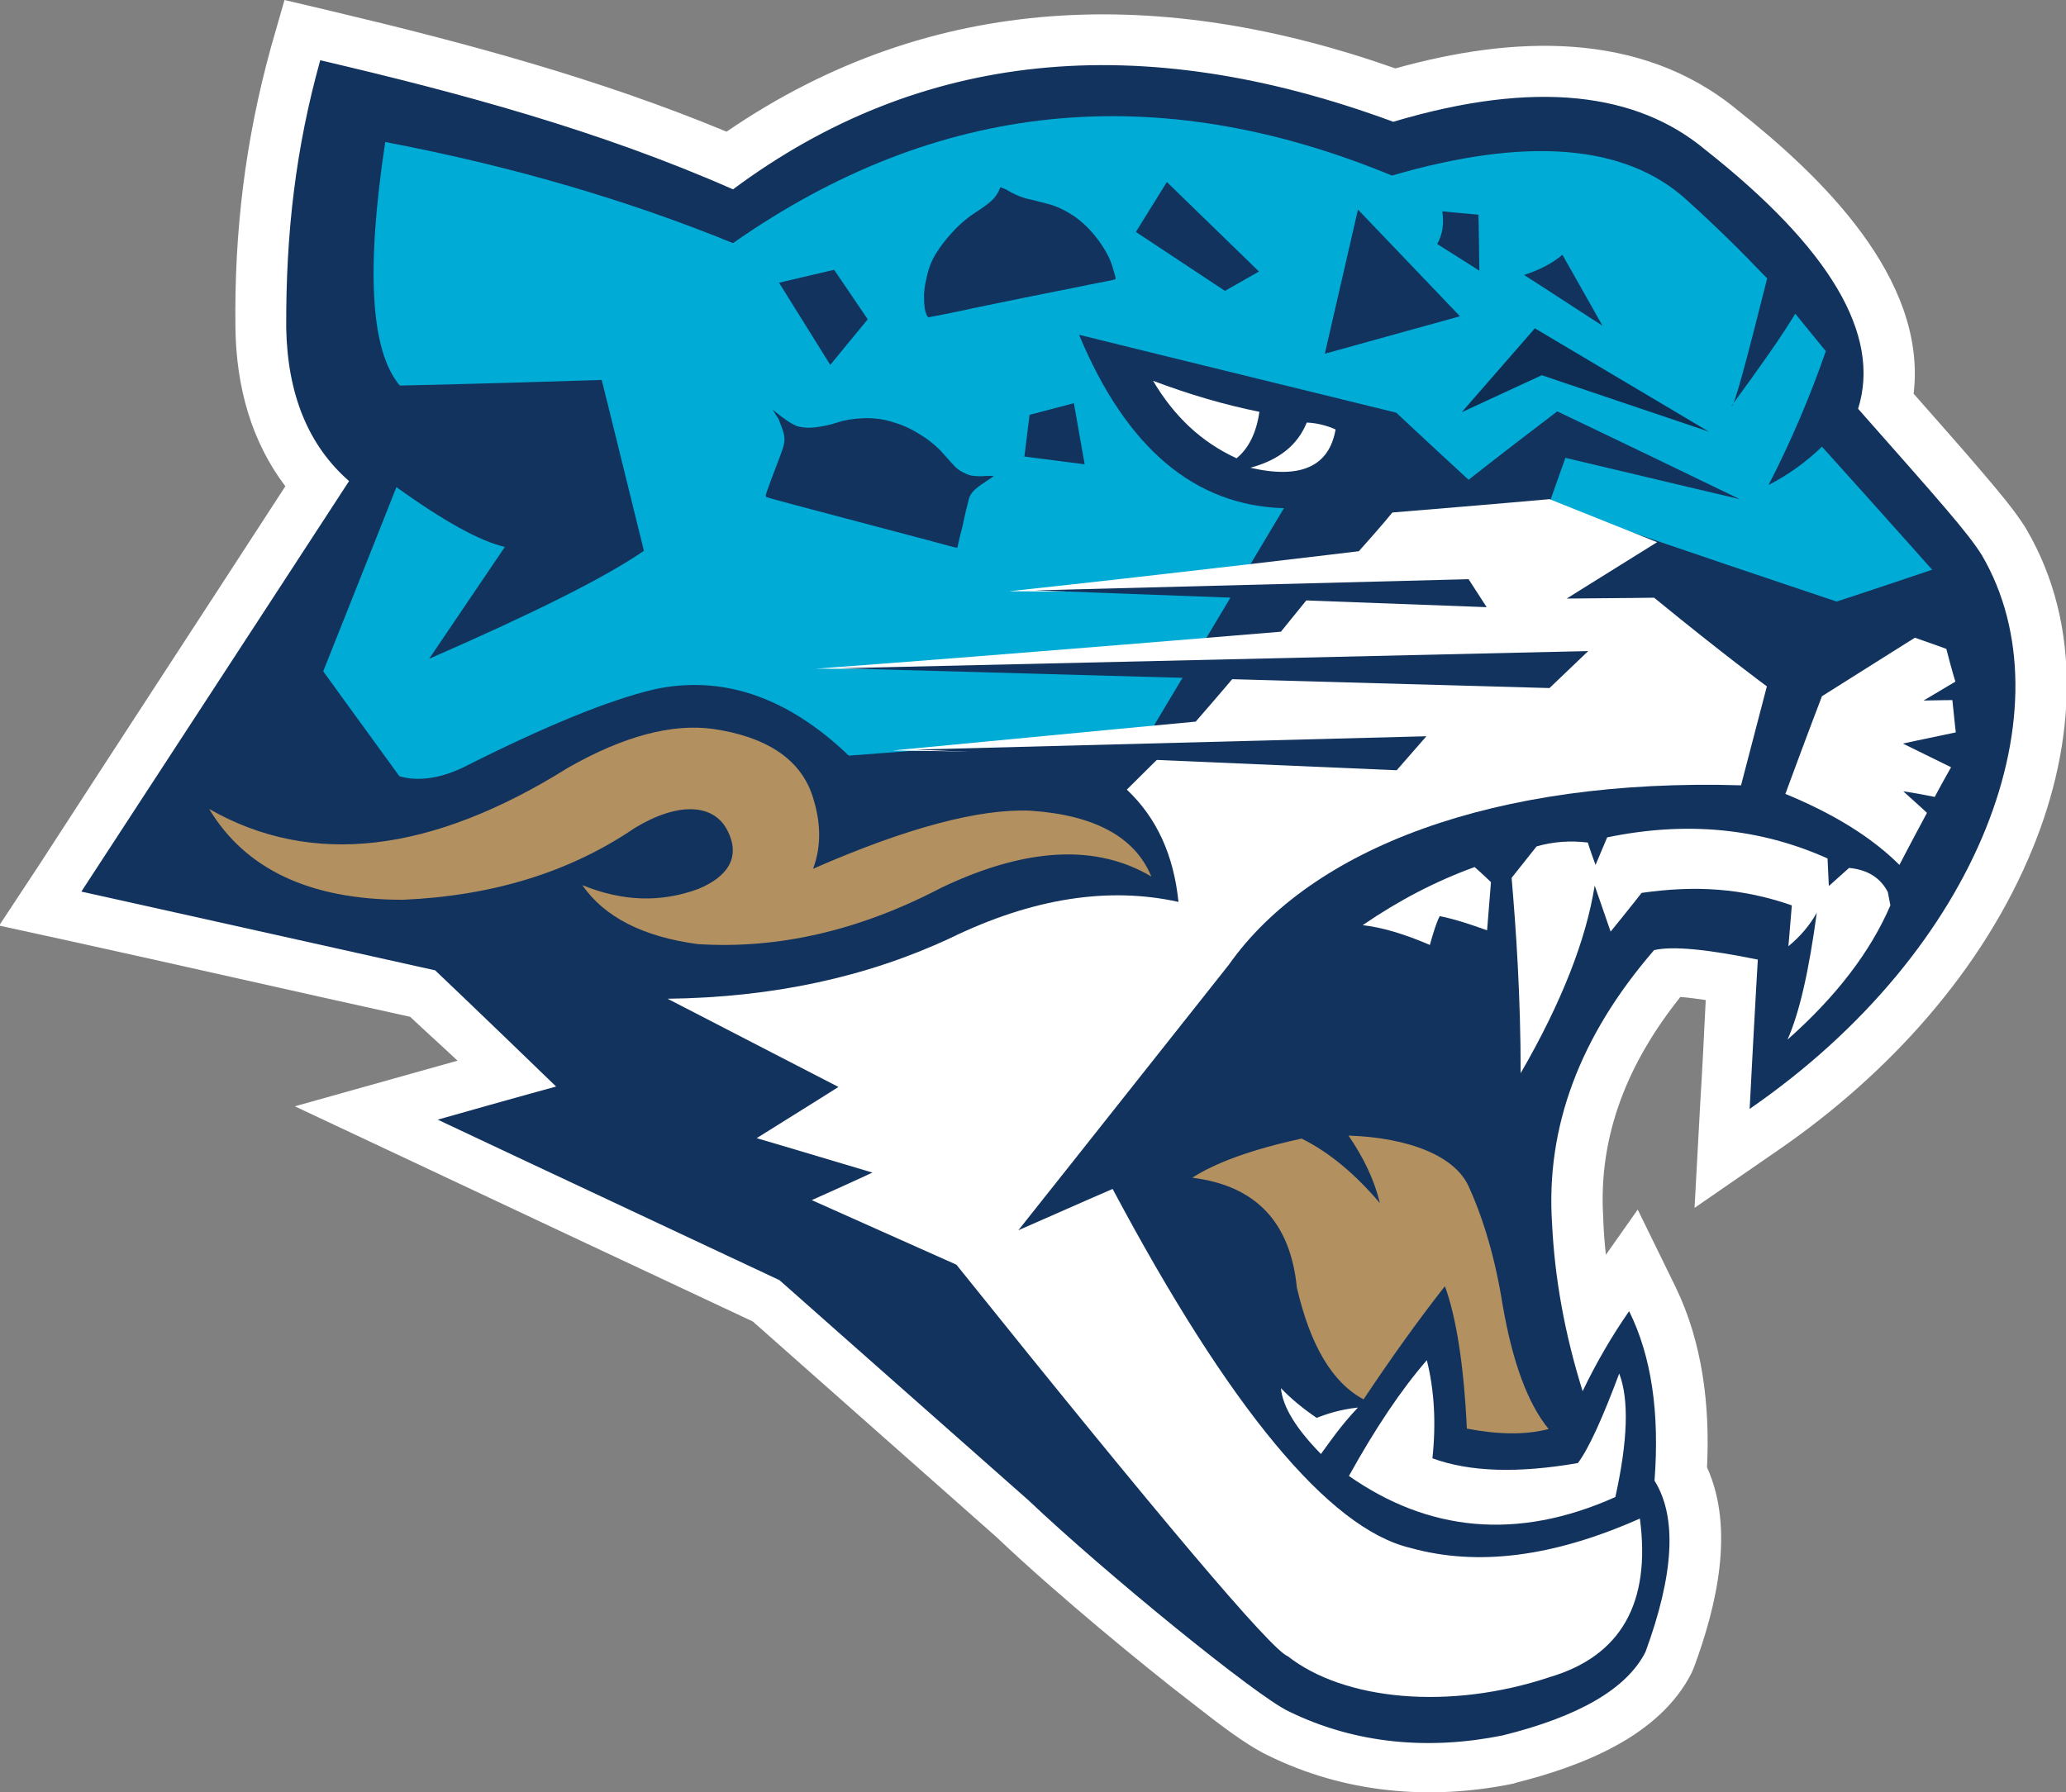 <?xml version="1.0" encoding="utf-8"?>
<!-- Generator: Adobe Illustrator 24.1.2, SVG Export Plug-In . SVG Version: 6.00 Build 0)  -->
<svg version="1.1" id="Слой_1" xmlns="http://www.w3.org/2000/svg" xmlns:xlink="http://www.w3.org/1999/xlink" x="0px" y="0px"
	 viewBox="0 0 480 416.5" style="enable-background:new 0 0 480 416.5;" xml:space="preserve">
<rect x="0" y="0" width="480" height="416.5" fill="#808080" stroke="none"/>
<style type="text/css">
	.st0{fill-rule:evenodd;clip-rule:evenodd;fill:#FFFFFF;}
	.st1{fill-rule:evenodd;clip-rule:evenodd;fill:#12335E;}
	.st2{fill-rule:evenodd;clip-rule:evenodd;fill:#00ABD6;}
	.st3{fill-rule:evenodd;clip-rule:evenodd;fill:#B3905F;}
	.st4{fill-rule:evenodd;clip-rule:evenodd;fill:#0F2D53;}
</style>
<path class="st0" d="M66.3,113c-7.9-10.4-11.4-23.1-11.6-36.7C54.4,53.8,57,32.5,63,10.8L66.1,0l11,2.6c31.2,7.4,62.1,15.7,91.7,28
	C216.7-2.2,270.1-3.2,324.2,15.9c26.8-7.5,56.8-9.1,79.5,9.7c19.1,15.1,44.1,39,40.9,65.9c5.5,6.3,11.1,12.5,16.5,18.9
	c3.3,3.9,6.9,8.1,9.6,12.4l0.1,0.2c13.3,22.7,11.2,50.2,1.6,73.8c-11.6,28.7-33.8,52.9-59,70.3l-19.7,13.6l1.3-23.9
	c0.5-8.1,0.9-16.2,1.3-24.4c-2.1-0.3-4.2-0.6-5.9-0.7c-11.9,14.9-19.2,31.9-17.9,51.5v0.3c0.1,2.7,0.3,5.4,0.6,8.1l7.4-10.5l8.8,18
	c6.3,13,8,27.7,7.3,41.9c6.5,14.3,2.2,32.3-3,46.4l-0.3,0.7l-0.3,0.7c-7.5,14.8-25.7,21.7-40.8,25.5l-0.3,0.1l-0.3,0.1
	c-19.4,4-39.3,2.2-57.1-6.6c-5.2-2.5-11.7-7.6-16.2-11.1c-7.7-5.9-15.3-12.1-22.7-18.3c-8.2-6.9-16.4-14-24.2-21.4
	c-18.8-16.6-37.6-33.3-56.5-50c-26-12.2-52-24.4-77.9-36.6l-28.5-13.4l30.3-8.5l7.5-2.1c-3.6-3.4-7.4-6.8-11-10.2
	c-26.4-5.8-52.6-11.8-79-17.6l-16.5-3.6L9.1,201C28.2,171.5,47.3,142.3,66.3,113L66.3,113z"/>
<path class="st1" d="M101.1,225.5c-54.7-12.2-82.2-18.3-82.2-18.3c41.5-63.6,62.2-95.4,62.2-95.4c-9.5-8.3-14.3-20.2-14.6-35.5
	c-0.1-22.2,2.2-41.8,7.9-62.3c32.5,7.6,64.8,16.3,95.9,30c43.3-32.2,94.4-37.5,153.4-15.7c33.2-9.9,56.7-6.7,72.5,6.5
	c29,22.9,40.9,43,35.5,60.2c18.9,21.4,25.6,28.9,28.8,34.1c20.4,35-0.1,91.4-54,128.6c1.2-23.1,1.9-34.7,1.9-34.7
	c-11.8-2.4-19.8-3.2-24.1-2.2c-17.3,20-25.2,41.2-23.7,63.6c0.6,12.5,2.9,25.5,7.1,38.9c3.2-6.7,6.9-13,10.8-18.6
	c5.2,10.5,7.1,23.6,5.9,39.4c5.3,8.5,4.5,21.8-2.1,39.8c-4.3,8.5-15.4,15-33.2,19.4c-16.8,3.4-34,2.1-49.7-5.6
	c-7.5-3.5-42.7-32.2-60.4-49c-38.6-34.1-57.9-51.2-57.9-51.2c-52.9-24.8-79.4-37.3-79.4-37.3c18.3-5.2,27.5-7.7,27.5-7.7
	C110.5,234.4,101.1,225.5,101.1,225.5L101.1,225.5z"/>
<path class="st2" d="M265.6,172.8l-39.7,0.6c-19.1,1.5-28.7,2.2-28.7,2.2c-14.3-13.7-29.4-18.8-45.2-15.4
	c-10.6,2.5-25.5,8.6-44.5,18.2c-5.5,2.6-10.5,3.2-14.7,2C81,164.2,75.1,156,75.1,156c11.4-28.6,17-42.8,17-42.8
	c11.1,8,19.5,12.6,25.2,13.9c-11.7,17.3-17.6,26-17.6,26c24.5-10.7,41.1-19,49.9-25.1c-6.5-26.5-9.8-39.7-9.8-39.7
	c-31.2,1-46.9,1.3-46.9,1.3c-6.8-8-7.9-26.8-3.4-56.6c29.4,5.6,56.3,13.5,80.8,23.5c47.4-33.2,98.4-38.3,153.1-15.7
	c31.3-9.1,54.2-7.3,68.4,5.6c13.3,12,19.2,19.1,18.8,18.2c-5.1,20.3-7.8,30.3-8.3,29.7c6.9-9.4,11.8-16.4,14.8-21.4
	c4.7,5.8,7.1,8.7,7.1,8.7c-3.6,10.4-8,20.8-13.3,31.1c4.5-2.3,8.7-5.3,12.4-8.9c17.1,19,25.6,28.6,25.6,28.6
	c-14.8,5-22.2,7.4-22.2,7.4c-35-11.7-66.8-22.7-66.8-22.7c2.5-7.1,3.8-10.7,3.8-10.7c26.9,6.4,40.5,9.6,40.5,9.6
	c-28.3-13.7-42.4-20.4-42.4-20.4c-13.8,10.5-20.6,15.9-20.6,15.9c-11.3-10.4-16.8-15.6-16.8-15.6c-49.1-12-73.7-18.1-73.7-18.1
	c11,26.4,26.9,39.7,47.6,40.3C276.4,154.7,265.6,172.8,265.6,172.8L265.6,172.8z"/>
<path class="st0" d="M410.5,159.5c-4,15.4-6,23-6,23c-57.3-1.7-99.9,14.6-119,41.7c-32.6,41.2-48.9,61.7-48.9,61.7
	c14.5-6.4,21.9-9.6,21.9-9.6c27.2,51.1,50.3,78.9,69.1,83.4c15.7,4.4,33.4,2.1,53.4-6.8c2.6,19.6-4.4,31.9-20.8,36.8
	c-23.6,7.9-48,5.4-61-4.8c-3.8-1.4-29.5-31.8-77-91l-33.6-15c9.4-4.2,14.1-6.4,14.1-6.4c-18-5.4-26.9-8-26.9-8
	c12.7-7.9,19-11.9,19-11.9c-26.5-13.7-39.7-20.5-39.7-20.5c24.4-0.3,46.2-5,65.7-14.1c19.1-9.3,36.8-12,53-8.4
	c-1.1-10.8-5-19.5-12-26.1c5.5-5.5,8.3-8.2,8.3-8.2l-62.7-0.9c46.9-4.5,70.4-6.7,70.4-6.7c6.8-7.8,10.1-11.8,10.1-11.8
	c-65.5-0.4-98.3-0.5-98.3-0.5c47.2-3.5,108-8.6,108-8.6c4.8-5.9,7.2-8.9,7.2-8.9c-46.9-0.4-70.3-0.5-70.3-0.5
	c39-4.2,81.2-9.3,81.2-9.3c5.3-5.9,7.8-9,7.8-9c24.4-2,36.5-3.1,36.5-3.1c16.7,6.7,25,10,25,10c-14,8.7-21,13.1-21,13.1
	c13.6-0.1,20.3-0.2,20.3-0.2C400.8,152.4,410.5,159.5,410.5,159.5L410.5,159.5z"/>
<path class="st1" d="M195,155.3l165,4.6l9-8.6L195,155.3z M212.8,174.2l111.7,4.8l6.9-7.9L212.8,174.2z M240.5,137.2l104.9,3.9
	l-4.2-6.5L240.5,137.2z"/>
<path class="st0" d="M292.6,95.7c-0.7,4.9-2.5,8.5-5.3,10.8c-8.1-3.7-14.5-9.7-19.4-18C276.4,91.7,284.6,94.1,292.6,95.7L292.6,95.7
	z M303.6,98.2c2.4,0.1,4.7,0.7,6.7,1.6c-1.5,8.6-8.1,11.6-19.8,8.9C297.2,106.9,301.5,103.4,303.6,98.2L303.6,98.2z M441.3,201
	c-6.4-6.4-15.3-11.9-26.5-16.5c5.6-15.2,8.5-22.7,8.5-22.7c14.4-9.1,21.6-13.6,21.6-13.6c4.9,1.7,7.3,2.6,7.3,2.6
	c1.3,5.1,2.1,7.6,2.1,7.6c-5,3-7.4,4.4-7.4,4.4c4.5-0.1,6.7-0.1,6.7-0.1c0.5,5,0.8,7.5,0.8,7.5c-8.2,1.7-12.3,2.6-12.3,2.6
	c7.5,3.7,11.2,5.5,11.2,5.5c-2.6,4.6-3.8,6.9-3.8,6.9c-4.9-1-7.3-1.3-7.3-1.3c3.7,3.3,5.5,5,5.5,5C443.4,196.9,441.3,201,441.3,201
	L441.3,201z M376.2,319.2c2.3,6,2,15.6-0.9,28.7c-23,10.3-43.6,7.9-61.9-4.9c6.1-11,12.1-20,18.1-26.9c1.7,6.8,2.2,14.4,1.3,22.8
	c8.7,3.2,20,3.5,33.8,1.1C369.2,336.5,372.3,329.6,376.2,319.2L376.2,319.2z M297.6,322.6c0.4,4.3,3.5,9.4,9.3,15.3
	c1.9-2.6,4.6-6.6,8.6-10.8c-4.5,0.5-7.5,1.6-9.6,2.4C302.8,327.4,300,325.1,297.6,322.6z M345.5,216.2c0.6-7.5,0.9-11.2,0.9-11.2
	c-2.5-2.4-3.8-3.5-3.8-3.5c-9.1,3.3-17.7,7.8-26,13.5c4.4,0.5,9.6,2,15.6,4.6c0.9-3.2,1.6-5.4,2.3-6.7
	C338,213.6,341.6,214.8,345.5,216.2L345.5,216.2z M368.9,195.8c-4.1-0.5-8.1-0.2-11.9,0.9c-3.9,4.9-5.8,7.3-5.8,7.3
	c1,11.8,2.1,27.2,2.1,45.4c9.5-16.4,15.2-31,17.2-43.6c2.5,7.2,3.7,10.7,3.7,10.7c4.8-5.9,7.2-9,7.2-9c12.6-1.8,23.4-1.1,34.9,2.9
	c-0.5,6.3-0.8,9.5-0.8,9.5c2.8-2.3,5-4.9,6.6-7.8c-1.8,13.4-4,23.2-6.8,29.5c11.4-10.1,19.3-20.5,23.9-31.2
	c-0.4-2.1-0.6-3.1-0.6-3.1c-1.7-3.3-4.7-5.2-9-5.6c-3.1,2.8-4.7,4.2-4.7,4.2c-0.2-4.2-0.3-6.4-0.3-6.4c-15.8-7.1-32.9-8.7-51.2-4.9
	c-1.8,4.3-2.7,6.4-2.7,6.4C369.4,197.5,368.9,195.8,368.9,195.8L368.9,195.8z"/>
<path class="st3" d="M335.7,298.9c-6.2,7.9-12.5,16.7-18.9,26.3c-7.3-3.9-12.4-12.6-15.5-26c-1.5-15.2-9.6-23.7-24.3-25.5
	c5.4-3.5,13.9-6.6,25.4-9.1c6.5,3.2,12.5,8.3,18.2,15c-1.3-5.4-3.8-10.6-7.3-15.7c14.2,0.5,24.9,4.8,28,12
	c3.4,7.5,6.1,16.6,7.8,27.3c2.3,13.3,5.8,22.9,10.7,28.9c-5.4,1.4-11.7,1.3-19-0.1C340.1,317.1,338.3,306,335.7,298.9L335.7,298.9z
	 M93.6,209.1c-21.6,0-36.6-7.1-45-21.1c23.8,13.6,51.6,10.3,83.4-9.6c13-7.4,24.2-10.3,33.7-9c12.2,1.8,19.8,6.8,22.8,14.8
	c2.3,6.5,2.4,12.4,0.4,17.7c21.9-9.6,38.7-14,50.5-13.5c14.9,1,24.3,6.1,28.1,15.3c-12.8-7.6-29.1-6.8-48.8,2.6
	c-19.1,10-38,14.3-56.6,13.1c-12.7-1.7-21.7-6.3-26.8-13.7c9.3,3.8,18.2,4.1,26.9,0.9c6.8-2.8,10.1-7.4,6.7-13.8
	c-3.2-6-11.3-6.5-21.4-0.4C132.4,202.7,114.4,208.2,93.6,209.1z"/>
<path class="st1" d="M181,65.7l11.9,19.1l8.7-10.6l-7.8-11.5L181,65.7z M238,106.1l14,1.8l-2.5-14.2l-10.3,2.7L238,106.1z
	 M284.6,67.6l7.9-4.5l-21.4-20.8l-7.2,11.6L284.6,67.6z M307.8,82.2l31.4-8.7l-23.7-24.8L307.8,82.2z M333.9,56.7
	c6.5,4.1,9.8,6.2,9.8,6.2c-0.1-8.7-0.2-13-0.2-13c-5.6-0.5-8.4-0.8-8.4-0.8C335.5,51.9,335.2,54.5,333.9,56.7L333.9,56.7z
	 M372.3,75.7c-12.1-7.9-18.2-11.8-18.2-11.8c3.7-1.2,6.7-2.8,8.9-4.7C369.2,70.1,372.3,75.7,372.3,75.7L372.3,75.7z M179.5,95.2
	c2.8,2.3,4.8,3.6,5.9,3.9c1.2,0.3,2.6,0.4,4.1,0.2s3.2-0.5,5-1.1s3.7-0.9,5.9-1c2.1-0.1,4.3,0.1,6.4,0.7c2.1,0.6,4.3,1.4,6.5,2.8
	c2.1,1.2,3.8,2.6,5.1,3.9c1.2,1.3,2.1,2.4,2.9,3.2c0.7,0.9,1.5,1.5,2.5,2s1.8,0.8,2.6,0.8c0.8,0.1,1.7,0.1,2.7,0h1.7
	c0.2,0-0.3,0.3-1.3,1c-1.1,0.7-2,1.3-2.9,2.1s-1.4,1.6-1.6,2.7c-0.3,1.1-0.8,3.1-1.4,6c-0.8,3-1.1,4.5-1.1,4.7s-0.4,0.2-1.1,0
	c-0.7-0.2-8.1-2.2-22.2-5.9s-21.1-5.6-21.2-5.7c0-0.1-0.1-0.2-0.1-0.4c0-0.1,0.6-1.9,1.9-5.3c1.3-3.4,2.1-5.5,2.3-6.4s0.2-1.7,0-2.6
	c-0.2-0.9-0.7-2-1.2-3.4 M232.4,43.5c-0.4,1.2-1.1,2.3-2.1,3.2s-2.3,1.8-3.7,2.7c-1.4,0.9-3.1,2.2-4.9,4.1s-3.2,3.7-4.3,5.5
	s-1.7,3.6-2.1,5.4c-0.4,1.7-0.7,3.4-0.6,5.1c0,1.6,0.2,2.7,0.4,3.2c0.2,0.6,0.4,0.9,0.5,1c0.1,0.1,2.4-0.4,6.9-1.3
	c4.5-1,9.6-2,15.4-3.2s10.7-2.1,14.9-3c4.1-0.8,6.3-1.2,6.3-1.3c0.1-0.1,0.1-0.1,0.1-0.3c0-0.1-0.3-1.1-0.8-2.8
	c-0.5-1.7-1.6-3.8-3.3-6.1c-1.7-2.3-3.6-4.1-5.6-5.5c-2-1.3-4-2.3-6-2.8s-3.7-1-5.2-1.3c-1.4-0.4-3-1.1-4.6-2.1"/>
<path class="st4" d="M358.2,87.2l-18.6,8.6l17-19.5l40.4,24L358.2,87.2z"/>
</svg>
